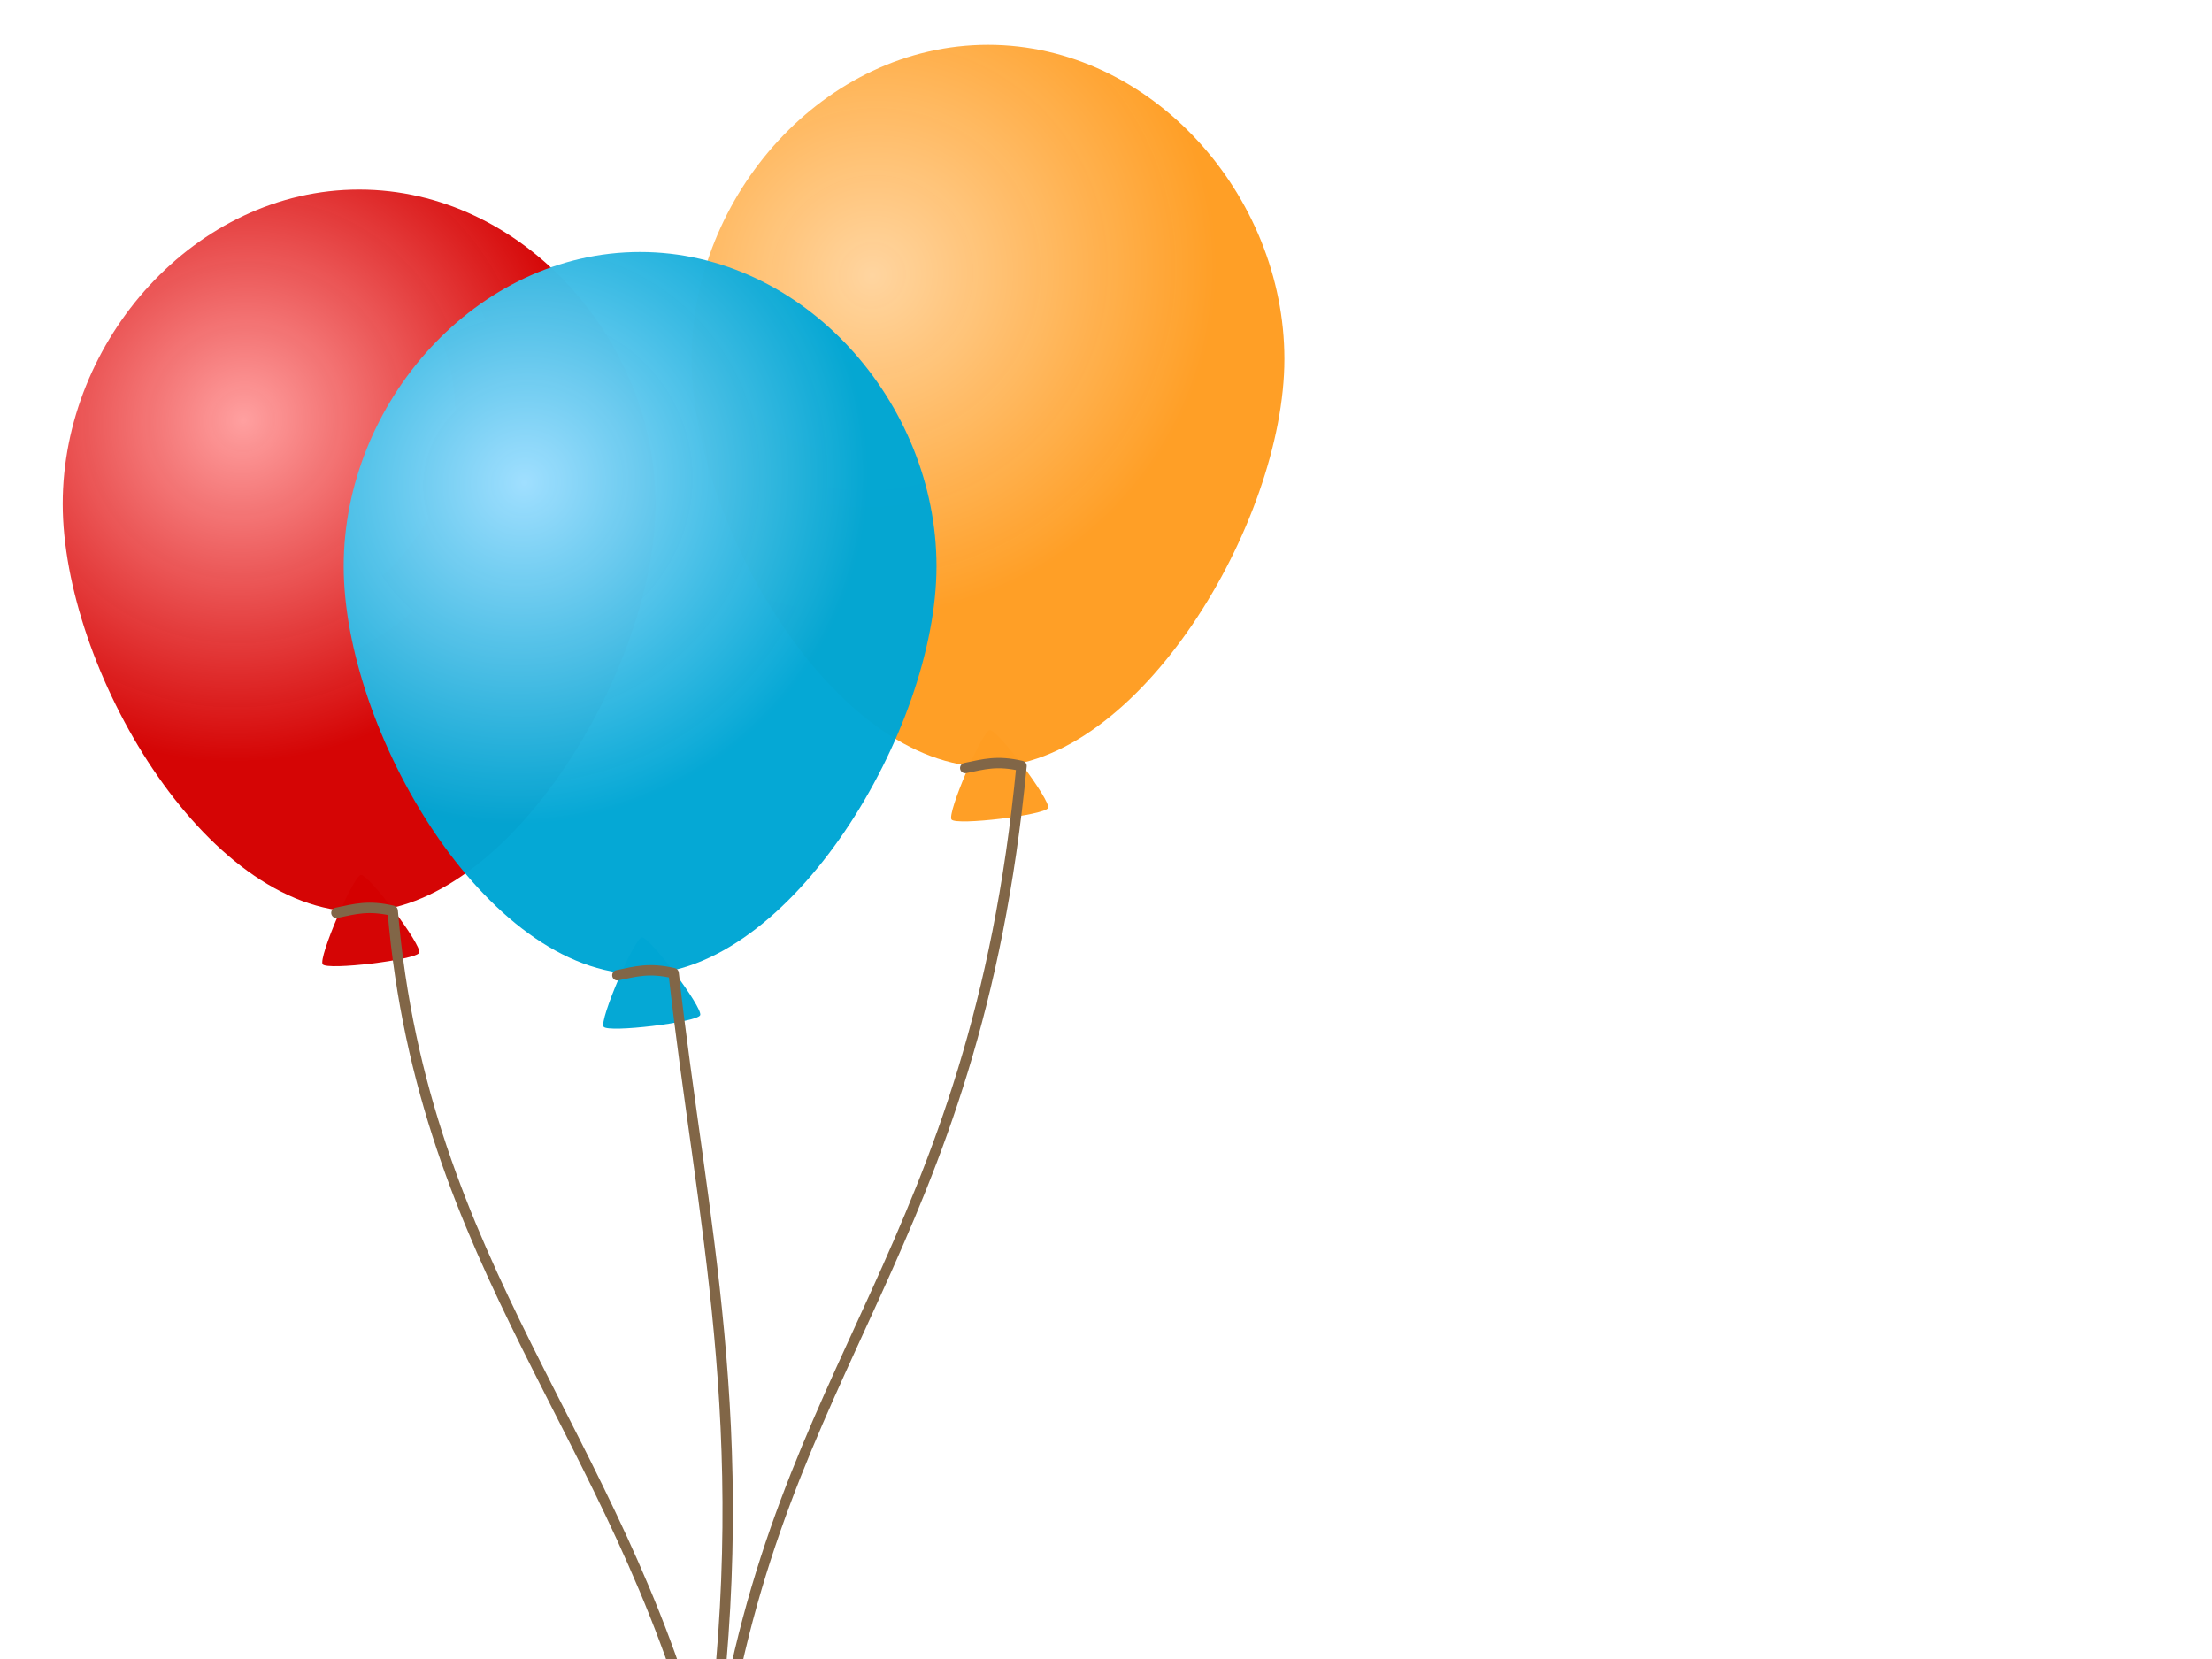 <?xml version="1.0"?><svg width="640" height="480" xmlns="http://www.w3.org/2000/svg" xmlns:xlink="http://www.w3.org/1999/xlink">
 <title>Balloons</title>
 <defs>
  <linearGradient id="linearGradient14806">
   <stop id="stop14808" offset="0" stop-color="#a0dfff"/>
   <stop id="stop14810" offset="1" stop-opacity="0.98" stop-color="#00a6d4"/>
  </linearGradient>
  <linearGradient id="linearGradient14841">
   <stop offset="0" id="stop14843" stop-color="#ffd5a0"/>
   <stop offset="1" id="stop14845" stop-opacity="0.98" stop-color="#ff9d22"/>
  </linearGradient>
  <linearGradient id="linearGradient6752">
   <stop offset="0" id="stop6754" stop-color="#ffa0a0"/>
   <stop offset="1" id="stop6756" stop-opacity="0.979" stop-color="#d40000"/>
  </linearGradient>
  <radialGradient xlink:href="#linearGradient6752" id="radialGradient6980" gradientUnits="userSpaceOnUse" gradientTransform="matrix(0.929,-0.123,0.227,1.718,-150.311,-1550.03)" cx="125.696" cy="897.657" fx="125.696" fy="897.657" r="21.995"/>
  <radialGradient xlink:href="#linearGradient6752" id="radialGradient6982" gradientUnits="userSpaceOnUse" gradientTransform="matrix(0.167,0.221,-0.227,0.172,153.596,-23.728)" spreadMethod="pad" cx="236.824" cy="540.675" fx="236.824" fy="540.675" r="352.857"/>
  <radialGradient xlink:href="#linearGradient14841" id="radialGradient6984" gradientUnits="userSpaceOnUse" gradientTransform="matrix(0.929,-0.123,0.227,1.718,213.575,-1633.814)" cx="125.696" cy="897.657" fx="125.696" fy="897.657" r="21.995"/>
  <radialGradient xlink:href="#linearGradient14841" id="radialGradient6986" gradientUnits="userSpaceOnUse" gradientTransform="matrix(0.167,0.221,-0.227,0.172,335.539,-65.62)" spreadMethod="pad" cx="236.824" cy="540.675" fx="236.824" fy="540.675" r="352.857"/>
  <radialGradient xlink:href="#linearGradient14806" id="radialGradient6988" gradientUnits="userSpaceOnUse" gradientTransform="matrix(0.929,-0.123,0.227,1.718,12.26,-1513.903)" cx="125.696" cy="897.657" fx="125.696" fy="897.657" r="21.995"/>
  <radialGradient xlink:href="#linearGradient14806" id="radialGradient6990" gradientUnits="userSpaceOnUse" gradientTransform="matrix(0.167,0.221,-0.227,0.172,234.881,-5.665)" spreadMethod="pad" cx="236.824" cy="540.675" fx="236.824" fy="540.675" r="352.857"/>
 </defs>
 <g>
  <title>Layer 1</title>
  <path d="m104.427,253.144c2.235,-0.268 17.756,20.447 16.87,22.516c-0.885,2.069 -26.585,5.153 -27.935,3.352c-1.35,-1.801 8.829,-25.6 11.064,-25.868z" id="path14767" stroke-dashoffset="0" stroke-miterlimit="4" stroke-linejoin="round" stroke-linecap="round" stroke-width="2" fill="url(#radialGradient6980)"/>
  <path id="path14753" d="m189.67,145.77c0,47.34 -42.277,118.016 -85.76,118.016c-44.773,0 -85.76,-70.677 -85.76,-118.016c0,-47.34 38.421,-90.921 85.76,-90.921c47.34,0 85.76,43.582 85.76,90.921z" stroke-dashoffset="0" stroke-miterlimit="4" stroke-linejoin="round" stroke-linecap="round" stroke-width="5.255" fill="url(#radialGradient6982)"/>
  <path id="path14790" d="m97.33,264.111c5.402,-1.114 9.198,-2.253 16.288,-0.605c8.718,103.13 64.981,151.473 89.304,244.409c1.892,7.229 -0.898,19.216 0.629,26.972" stroke-miterlimit="4" marker-end="none" marker-mid="none" stroke-linejoin="round" stroke-linecap="round" stroke-width="3" stroke="#816647" fill-rule="evenodd" fill="none"/>
  <path d="m286.37,211.252c2.235,-0.268 17.756,20.447 16.87,22.516c-0.885,2.069 -26.585,5.153 -27.935,3.352c-1.35,-1.801 8.829,-25.6 11.064,-25.868z" id="path14822" stroke-dashoffset="0" stroke-miterlimit="4" stroke-linejoin="round" stroke-linecap="round" stroke-width="2" fill="url(#radialGradient6984)"/>
  <path id="path14824" d="m371.614,103.878c0,47.34 -42.277,118.016 -85.76,118.016c-44.773,0 -85.76,-70.677 -85.76,-118.016c0,-47.34 38.421,-90.921 85.76,-90.921c47.34,0 85.76,43.582 85.76,90.921z" stroke-dashoffset="0" stroke-miterlimit="4" stroke-linejoin="round" stroke-linecap="round" stroke-width="5.255" fill="url(#radialGradient6986)"/>
  <path id="path14826" d="m279.274,222.219c5.402,-1.114 9.198,-2.253 16.288,-0.605c-13.583,140.862 -70.037,171.402 -87.361,286.454c-0.313,2.079 0.966,10.686 2.968,26.565" stroke-miterlimit="4" marker-end="none" marker-start="none" stroke-linejoin="round" stroke-linecap="round" stroke-width="3" stroke="#816647" fill-rule="evenodd" fill="none"/>
  <path id="path14796" d="m185.712,271.208c2.235,-0.268 17.756,20.447 16.87,22.516c-0.885,2.069 -26.585,5.153 -27.935,3.352c-1.35,-1.801 8.829,-25.6 11.064,-25.868z" stroke-dashoffset="0" stroke-miterlimit="4" stroke-linejoin="round" stroke-linecap="round" stroke-width="2" fill="url(#radialGradient6988)"/>
  <path d="m270.956,163.833c0,47.34 -42.277,118.016 -85.76,118.016c-44.773,0 -85.76,-70.677 -85.76,-118.016c0,-47.34 38.421,-90.921 85.76,-90.921c47.34,0 85.76,43.581 85.76,90.921z" id="path14798" stroke-dashoffset="0" stroke-miterlimit="4" stroke-linejoin="round" stroke-linecap="round" stroke-width="5.255" fill="url(#radialGradient6990)"/>
  <path d="m178.616,282.175c5.402,-1.114 9.198,-2.253 16.288,-0.605c8.06,72.029 23.389,130.708 10.955,225.317c-0.314,3.004 1.549,18.026 1.153,28.411" id="path14800" stroke-miterlimit="4" marker-end="none" stroke-linejoin="round" stroke-linecap="round" stroke-width="3" stroke="#816647" fill-rule="evenodd" fill="none"/>
  <path id="path6930" d="m205.576,508.297c-0.688,0.086 -0.927,0.27 -2.974,0.539c-0.529,-0.011 -0.967,0.409 -0.978,0.938c-0.011,0.529 0.409,0.967 0.938,0.978c-0.291,0.213 -0.661,0.608 -0.619,1.158c0.025,0.321 0.25,0.634 0.459,0.798c-0.007,0.049 -0.032,0.085 -0.04,0.14c-0.058,0.384 -0.133,0.89 -0.22,1.597c-0.066,0.529 0.309,1.012 0.838,1.078c0.529,0.066 1.012,-0.309 1.078,-0.838c0.051,-0.414 0.083,-0.616 0.12,-0.898c0.395,0.181 0.857,0.317 1.437,0.299c1.04,-0.032 2.288,-0.477 3.892,-1.597c0.282,-0.191 0.442,-0.518 0.419,-0.858c-0.025,-0.347 -0.278,-0.688 -0.499,-0.838c-0.045,-0.031 -0.078,-0.018 -0.12,-0.04c0.289,-0.224 0.624,-0.624 0.579,-1.158c-0.031,-0.442 -0.361,-0.805 -0.798,-0.878c-2.289,-0.38 -2.825,-0.505 -3.513,-0.419z" stroke-miterlimit="4" stroke-linejoin="round" stroke-linecap="round" stroke-width="3" fill-rule="evenodd" fill="#816647"/>
 </g>
</svg>